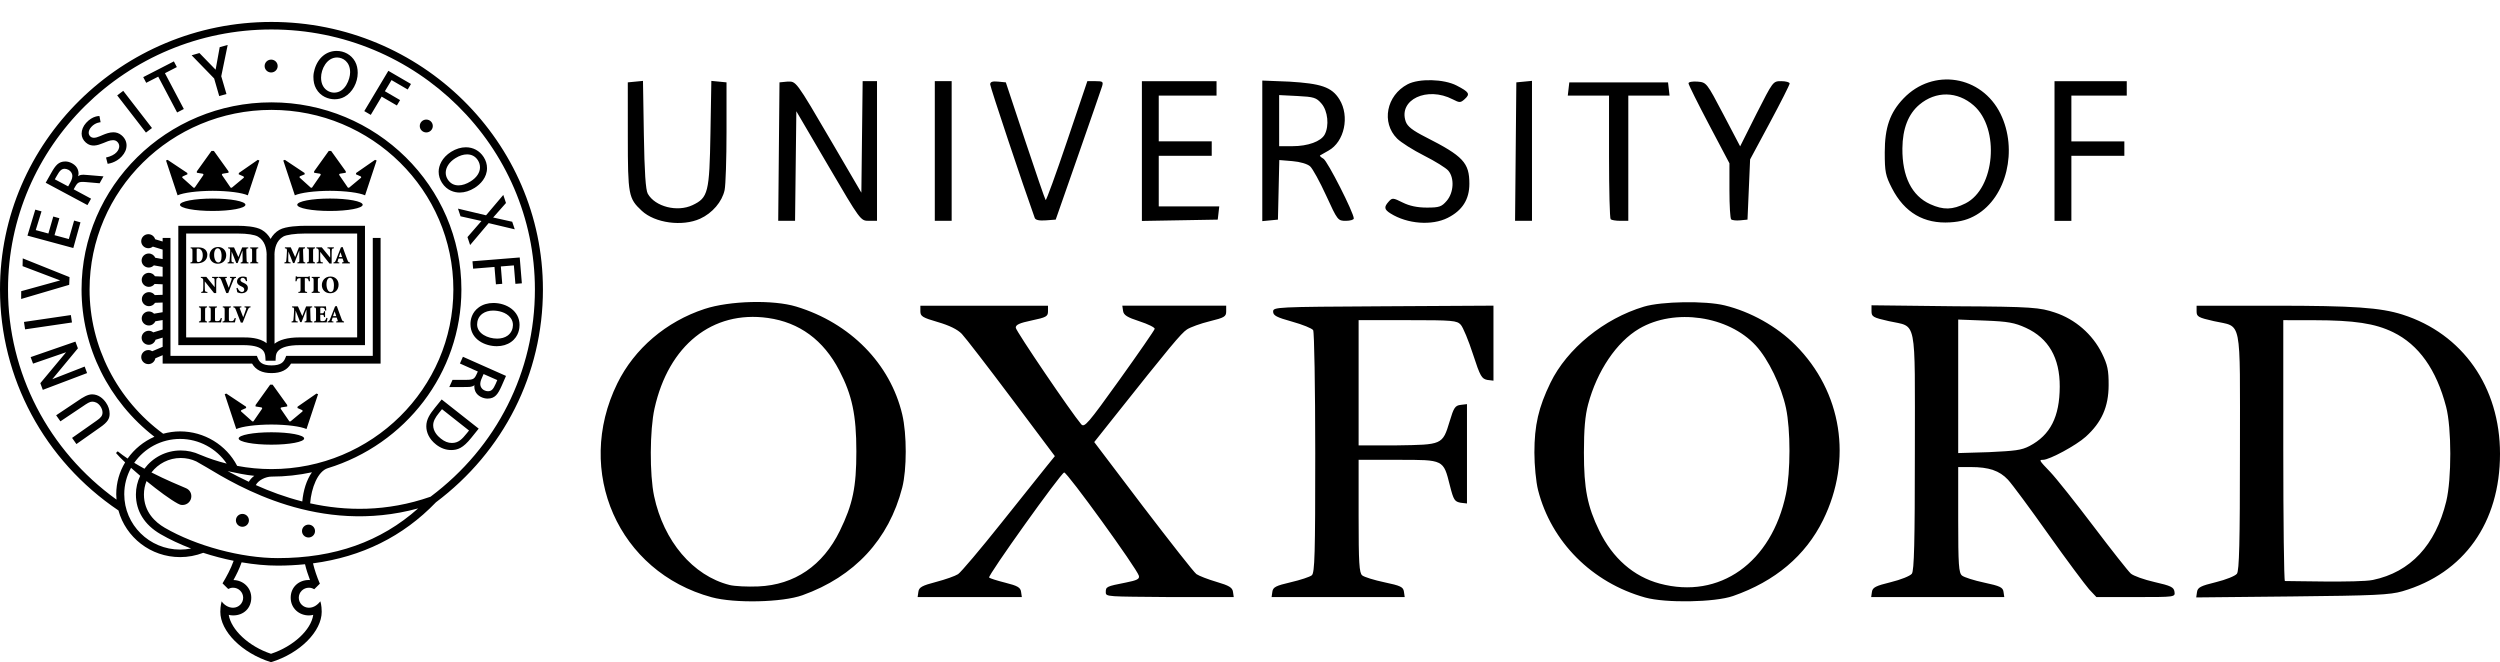 <?xml version="1.0" encoding="UTF-8" standalone="no"?>
<!-- Generator: Adobe Illustrator 18.1.1, SVG Export Plug-In . SVG Version: 6.00 Build 0)  -->

<svg
   xmlns:dc="http://purl.org/dc/elements/1.1/"
   xmlns:cc="http://creativecommons.org/ns#"
   xmlns:rdf="http://www.w3.org/1999/02/22-rdf-syntax-ns#"
   xmlns:svg="http://www.w3.org/2000/svg"
   xmlns="http://www.w3.org/2000/svg"
   xmlns:sodipodi="http://sodipodi.sourceforge.net/DTD/sodipodi-0.dtd"
   xmlns:inkscape="http://www.inkscape.org/namespaces/inkscape"
   version="1.1"
   id="Capa_1"
   x="0px"
   y="0px"
   viewBox="0 0 1038.211 275"
   xml:space="preserve"
   inkscape:version="0.92.2 (5c3e80d, 2017-08-06)"
   sodipodi:docname="oxford.svg"
   width="1038.211"
   height="275"><defs
     id="defs37" /><sodipodi:namedview
     pagecolor="#ffffff"
     bordercolor="#666666"
     borderopacity="1"
     objecttolerance="10"
     gridtolerance="10"
     guidetolerance="10"
     inkscape:pageopacity="0"
     inkscape:pageshadow="2"
     inkscape:window-width="1512"
     inkscape:window-height="814"
     id="namedview35"
     showgrid="false"
     inkscape:zoom="0.48140572"
     inkscape:cx="217.18359"
     inkscape:cy="79.522544"
     inkscape:window-x="0"
     inkscape:window-y="0"
     inkscape:window-maximized="0"
     inkscape:current-layer="Capa_1"
     fit-margin-top="0"
     fit-margin-left="0"
     fit-margin-right="0"
     fit-margin-bottom="0" /><path
     d="m 74.052,93.763 v 49.567 h 26.937 c 7.864,0 9.069,2.505 9.21,4.951 l 0.087,1.514 h 0.427 3.296 0.426 l 0.087,-1.514 c 0.071,-1.223 0.288,-4.951 9.947,-4.951 h 27.102 V 93.763 l -25.047,0.011 c -1.786,0 -7.823,0.122 -10.524,1.69 -1.57,0.905 -2.755,2.198 -3.634,3.753 -0.884,-1.575 -2.097,-2.857 -3.646,-3.753 -2.536,-1.47 -7.224,-1.69 -9.794,-1.69 l -24.875,-0.011 z m 43.596,4.474 c 1.268,-0.736 4.921,-1.25 8.877,-1.25 l 21.793,-0.009 V 140.118 H 124.475 c -5.267,0 -8.509,1.085 -10.463,2.626 l -0.009,-36.681 c 0,-0.129 -0.017,-0.243 -0.02,-0.368 0.06,-2.553 0.765,-5.784 3.665,-7.458 z m -10.566,0 c 2.942,1.708 3.623,5.023 3.66,7.595 0,0.082 -0.022,0.148 -0.022,0.232 l -0.006,36.459 c -3.029,-2.401 -7.739,-2.404 -9.724,-2.404 H 77.306 V 96.978 l 21.63,0.009 c 3.693,0 6.816,0.481 8.147,1.25 z m 47.725,0.569 h 3.246 v 52.194 h -37.201 c -1.513,2.591 -4.125,3.941 -8.088,3.941 -3.963,0 -6.576,-1.348 -8.079,-3.941 H 67.546 v -3.491 l -3.038,1.294 c -0.24,1.371 -1.447,2.416 -2.896,2.416 -1.633,0 -2.959,-1.312 -2.959,-2.929 0,-1.604 1.326,-2.914 2.959,-2.914 0.603,0 1.157,0.175 1.619,0.481 l 4.315,-1.832 v -3.824 l -2.956,0.893 c -0.363,1.209 -1.478,2.097 -2.82,2.097 -1.631,0 -2.958,-1.304 -2.958,-2.915 0,-1.615 1.326,-2.917 2.958,-2.917 0.709,0 1.358,0.258 1.869,0.674 l 3.901,-1.178 v -3.944 l -3.014,0.508 c -0.458,1.035 -1.498,1.752 -2.712,1.752 -1.625,0 -2.962,-1.3 -2.962,-2.917 0,-1.61 1.337,-2.917 2.962,-2.917 0.849,0 1.61,0.362 2.151,0.93 l 3.573,-0.609 v -4.024 l -3.156,0.113 c -0.514,0.84 -1.448,1.404 -2.513,1.404 -1.626,0 -2.962,-1.305 -2.962,-2.914 0,-1.61 1.335,-2.921 2.962,-2.921 0.991,0 1.869,0.487 2.407,1.229 l 3.264,-0.116 v -4.363 l -3.335,-0.143 c -0.535,0.728 -1.404,1.209 -2.389,1.209 -1.625,0 -2.962,-1.31 -2.962,-2.917 0,-1.609 1.336,-2.917 2.962,-2.917 1.075,0 2.013,0.574 2.53,1.422 l 3.193,0.143 v -4.017 L 63.901,110.199 c -0.539,0.556 -1.302,0.911 -2.137,0.911 -1.631,0 -2.958,-1.308 -2.958,-2.915 0,-1.613 1.327,-2.92 2.958,-2.92 1.22,0 2.266,0.729 2.712,1.772 l 3.064,0.542 v -3.94 l -4.066,-1.236 c -0.512,0.419 -1.158,0.674 -1.869,0.674 -1.633,0 -2.961,-1.306 -2.961,-2.915 0,-1.61 1.328,-2.92 2.961,-2.92 1.342,0 2.463,0.891 2.821,2.101 l 3.117,0.944 v -1.492 h 3.246 v 48.995 h 35.885 l 0.417,1.003 c 0.629,1.532 1.754,2.945 5.67,2.945 3.929,0 5.047,-1.413 5.677,-2.945 l 0.409,-1.003 h 35.96 z M 88.331,87.609 c -7.508,0 -13.594,-1.153 -13.594,-2.574 0,-1.422 6.086,-2.574 13.594,-2.574 7.508,0 13.594,1.153 13.594,2.574 0,1.422 -6.086,2.574 -13.594,2.574 z m -14.587,-6.495 -4.801,-14.468 0.662,-0.258 8.175,5.446 0.068,0.55 -1.865,0.822 c -0.37,0.19 -0.38,0.478 -0.186,0.654 l 4.604,4.11 0.462,-0.043 3.5,-5.081 c 0.237,-0.331 0.146,-0.655 -0.268,-0.724 l -2.347,-0.383 v -0.58 l 6.077,-8.476 h 0.998 l 6.081,8.476 v 0.58 l -2.347,0.383 c -0.428,0.067 -0.51,0.393 -0.268,0.724 l 3.491,5.081 0.469,0.043 4.936,-4.11 c 0.185,-0.174 0.185,-0.464 -0.191,-0.654 l -1.863,-0.822 0.071,-0.55 7.841,-5.446 0.664,0.258 -4.792,14.468 c -2.441,-1.079 -8.034,-1.841 -14.589,-1.868 -6.551,0.029 -12.148,0.792 -14.581,1.868 z m 52.566,100.978 c 0,1.422 -6.089,2.575 -13.6,2.575 -7.511,0 -13.6,-1.153 -13.6,-2.575 0,-1.422 6.089,-2.575 13.6,-2.575 7.511,0 13.6,1.153 13.6,2.575 z m 5.112,-18.649 0.667,0.258 -4.803,14.472 c -2.43,-1.08 -8.028,-1.84 -14.579,-1.87 -6.548,0.029 -12.145,0.789 -14.583,1.87 l -4.804,-14.472 0.662,-0.258 8.182,5.443 0.064,0.552 -1.863,0.828 c -0.369,0.177 -0.379,0.475 -0.185,0.651 l 4.603,4.103 0.467,-0.038 3.491,-5.084 c 0.243,-0.326 0.162,-0.652 -0.267,-0.723 l -2.342,-0.377 v -0.591 l 6.073,-8.47 h 1.002 l 6.072,8.47 v 0.591 l -2.343,0.377 c -0.415,0.07 -0.505,0.397 -0.264,0.723 l 3.489,5.084 0.469,0.038 4.934,-4.103 c 0.185,-0.176 0.185,-0.473 -0.182,-0.651 l -1.859,-0.828 0.06,-0.552 7.841,-5.443 z m 5.61,-80.988 c 7.505,0 13.589,1.155 13.589,2.58 0,1.425 -6.084,2.58 -13.589,2.58 -7.505,0 -13.589,-1.155 -13.589,-2.58 0,-1.425 6.084,-2.58 13.589,-2.58 z m -14.588,-1.341 -4.802,-14.468 0.664,-0.258 8.173,5.446 0.071,0.55 -1.865,0.775 c -0.373,0.18 -0.379,0.471 -0.186,0.647 l 4.607,4.164 0.463,-0.043 3.493,-5.081 c 0.237,-0.331 0.151,-0.655 -0.259,-0.724 l -2.356,-0.383 v -0.58 l 6.085,-8.476 h 0.991 l 6.08,8.476 v 0.58 l -2.346,0.383 c -0.42,0.067 -0.51,0.393 -0.264,0.724 l 3.488,5.081 0.464,0.043 4.936,-4.11 c 0.185,-0.174 0.185,-0.464 -0.192,-0.654 l -1.865,-0.822 0.079,-0.55 7.841,-5.446 0.662,0.258 -4.796,14.468 c -2.439,-1.079 -8.029,-1.841 -14.585,-1.868 -6.549,0.029 -12.153,0.792 -14.582,1.868 z M 86.103,105.731 c 0,-0.876 -0.408,-1.636 -0.893,-2.091 -0.691,-0.665 -1.743,-0.911 -3.02,-0.911 h -3.025 v 0.404 c 0.671,0.061 0.754,0.131 0.754,1.227 v 3.377 c 0,1.103 -0.083,1.175 -0.837,1.236 v 0.396 h 2.673 c 2.392,0 4.348,-1.092 4.348,-3.639 z m -4.421,-1.905 c 0,-0.255 0.015,-0.492 0.062,-0.514 0.08,-0.037 0.206,-0.07 0.449,-0.07 0.876,0 2.013,0.618 2.013,2.807 -0.003,1.812 -0.91,2.778 -1.801,2.778 -0.492,0 -0.723,-0.176 -0.723,-1.079 v -3.923 z m 8.764,5.698 c 1.992,0 3.501,-1.368 3.501,-3.555 0,-2.024 -1.463,-3.399 -3.346,-3.399 -2.482,0 -3.597,1.914 -3.597,3.569 0,1.88 1.354,3.384 3.441,3.384 z m -0.062,-6.418 c 0.893,0 1.638,1.14 1.638,3.188 0,1.851 -0.487,2.7 -1.376,2.7 -1.02,0 -1.724,-1.351 -1.724,-3.202 0,-1.784 0.666,-2.686 1.463,-2.686 z m 6.707,6.267 h -2.559 v -0.402 c 0.503,-0.035 0.702,-0.139 0.767,-0.519 0.046,-0.316 0.105,-0.856 0.159,-1.787 l 0.114,-2.064 c 0.068,-1.288 -0.009,-1.4 -0.834,-1.468 v -0.404 -5.4e-4 h 2.439 l 1.818,4.045 1.578,-4.045 h 2.513 v 0.404 c -0.788,0.07 -0.828,0.11 -0.791,1.183 l 0.097,3.422 c 0.037,1.133 0.053,1.163 0.799,1.233 v 0.402 h -3.242 v -0.402 c 0.78,-0.069 0.807,-0.099 0.795,-1.233 l -0.025,-3.599 h -0.045 l -1.998,5.121 h -0.561 l -1.892,-4.759 h -0.021 l -0.073,2.268 c -0.029,0.874 -0.015,1.367 0.027,1.683 0.037,0.376 0.264,0.471 0.936,0.519 v 0.402 z m 10.153,-0.003 h -3.352 v -0.396 c 0.714,-0.061 0.803,-0.131 0.803,-1.236 v -3.377 c 0,-1.096 -0.092,-1.166 -0.803,-1.227 v -0.404 h 3.352 v 0.404 c -0.708,0.058 -0.797,0.131 -0.797,1.227 v 3.375 c 0,1.106 0.092,1.175 0.797,1.236 z m -21.111,11.862 v 0.398 H 83.562 v -0.398 c 0.459,-0.021 0.721,-0.162 0.774,-0.52 0.037,-0.319 0.079,-0.878 0.079,-1.957 v -1.878 c 0,-0.751 -0.02,-0.888 -0.224,-1.17 -0.154,-0.217 -0.409,-0.286 -0.786,-0.319 v -0.399 h 2.291 l 3.44,4.242 h 0.021 v -1.367 c 0,-1.073 -0.034,-1.641 -0.071,-1.951 -0.062,-0.356 -0.337,-0.489 -1.019,-0.522 v -0.4 h 2.629 v 0.4 c -0.511,0.021 -0.782,0.163 -0.831,0.522 -0.036,0.31 -0.08,0.879 -0.08,1.951 v 3.841 H 88.892 l -3.824,-4.825 h -0.031 v 1.879 c 0,1.079 0.043,1.639 0.08,1.957 0.058,0.354 0.338,0.489 1.016,0.516 z m 7.463,-5.312 c 0.188,0.571 1.007,2.583 1.392,3.583 0.318,-0.864 0.979,-2.818 1.149,-3.294 0.218,-0.626 0.15,-0.736 -0.314,-0.788 l -0.318,-0.033 v -0.399 h 2.51 v 0.399 c -0.594,0.073 -0.736,0.125 -1.143,1.053 -0.058,0.138 -1.323,3.177 -2.096,5.26 h -0.801 c -0.714,-1.841 -1.688,-4.363 -2.06,-5.327 -0.341,-0.873 -0.547,-0.926 -1.046,-0.987 v -0.399 h 3.34 v 0.399 l -0.337,0.04 c -0.388,0.045 -0.388,0.138 -0.275,0.492 z m 7.833,4.327 c 0,-0.6 -0.397,-0.937 -1.029,-1.226 l -0.159,-0.07 c -0.849,-0.392 -1.81,-0.921 -1.81,-2.015 0,-1.155 0.849,-2.094 2.474,-2.094 0.32,0 0.649,0.041 0.954,0.122 0.234,0.061 0.407,0.101 0.54,0.143 0.04,0.405 0.107,0.899 0.224,1.597 l -0.456,0.073 c -0.226,-0.675 -0.585,-1.405 -1.407,-1.405 -0.532,0 -0.906,0.402 -0.906,0.891 0,0.515 0.409,0.806 1.075,1.104 l 0.221,0.104 c 0.955,0.427 1.778,0.944 1.778,2.141 0,1.262 -1.026,2.18 -2.636,2.18 -0.41,0 -0.831,-0.086 -1.115,-0.18 -0.306,-0.107 -0.526,-0.183 -0.646,-0.244 -0.084,-0.467 -0.215,-1.021 -0.347,-1.708 l 0.456,-0.13 c 0.22,0.594 0.834,1.726 1.844,1.726 0.538,0 0.948,-0.345 0.945,-1.008 z m -18.809,7.002 h 3.35 v 0.404 c -0.712,0.061 -0.795,0.131 -0.795,1.232 v 3.377 c 0,1.103 0.083,1.176 0.795,1.234 v 0.398 h -3.35 v -0.398 c 0.714,-0.058 0.798,-0.133 0.798,-1.234 v -3.377 c 0,-1.101 -0.087,-1.17 -0.798,-1.232 z m 9.088,4.808 0.443,0.073 c -0.061,0.383 -0.273,1.45 -0.366,1.763 H 86.653 v -0.398 c 0.782,-0.058 0.864,-0.133 0.864,-1.234 v -3.373 c 0,-1.097 -0.081,-1.17 -0.78,-1.235 v -0.397 h 3.372 v 0.397 c -0.748,0.065 -0.829,0.138 -0.829,1.235 v 3.506 c 0,0.533 0.018,0.785 0.204,0.875 0.169,0.085 0.403,0.095 0.724,0.095 0.327,0 0.779,-0.033 0.991,-0.301 0.17,-0.194 0.348,-0.469 0.51,-1.006 z m 5.783,0 0.443,0.073 c -0.064,0.383 -0.274,1.45 -0.376,1.763 h -5.129 v -0.398 c 0.779,-0.058 0.869,-0.133 0.869,-1.234 v -3.373 c 0,-1.097 -0.09,-1.17 -0.786,-1.235 v -0.397 h 3.369 v 0.397 c -0.743,0.065 -0.829,0.138 -0.829,1.235 v 3.506 c 0,0.533 0.018,0.785 0.206,0.875 0.166,0.085 0.404,0.095 0.725,0.095 0.33,0 0.785,-0.033 0.994,-0.301 0.166,-0.194 0.341,-0.469 0.514,-1.006 z m 4.045,-4.808 h 2.504 v 0.398 c -0.588,0.075 -0.735,0.122 -1.143,1.059 -0.062,0.133 -1.323,3.172 -2.101,5.257 h -0.795 c -0.712,-1.841 -1.685,-4.361 -2.06,-5.324 -0.341,-0.872 -0.543,-0.927 -1.043,-0.991 v -0.398 h 3.346 v 0.398 l -0.363,0.04 c -0.376,0.046 -0.376,0.14 -0.268,0.496 0.194,0.571 1.011,2.587 1.389,3.582 0.326,-0.865 0.985,-2.816 1.152,-3.297 0.218,-0.626 0.15,-0.734 -0.312,-0.786 l -0.31,-0.034 v -5.4e-4 h 0.005 v -0.398 z m 19.126,-17.876 h -2.555 v -0.402 c 0.493,-0.035 0.696,-0.139 0.757,-0.519 0.054,-0.316 0.108,-0.856 0.162,-1.787 l 0.118,-2.064 c 0.069,-1.288 -0.015,-1.4 -0.832,-1.468 v -0.404 h 2.435 l 1.817,4.045 1.578,-4.045 h 2.517 v 0.404 c -0.782,0.07 -0.826,0.11 -0.799,1.183 l 0.102,3.422 c 0.034,1.133 0.054,1.163 0.806,1.233 v 0.402 h -3.247 v -0.402 c 0.779,-0.069 0.812,-0.099 0.8,-1.233 l -0.031,-3.599 h -0.047 l -1.991,5.121 h -0.565 l -1.889,-4.759 h -0.03 l -0.069,2.268 c -0.028,0.874 -0.015,1.367 0.021,1.683 0.036,0.376 0.265,0.471 0.944,0.519 h -5.5e-4 v 0.402 z m 10.16,-0.003 h -3.358 v -0.396 c 0.714,-0.061 0.803,-0.131 0.803,-1.236 v -3.377 c 0,-1.096 -0.089,-1.166 -0.803,-1.227 v -0.404 h 3.358 v 0.404 c -0.719,0.058 -0.803,0.131 -0.803,1.227 v 3.375 c 0,1.106 0.09,1.175 0.803,1.236 z m 0.524,-6.243 v -0.401 h 2.291 l 3.448,4.24 h 0.021 v -1.368 c 0,-1.073 -0.045,-1.636 -0.082,-1.951 -0.051,-0.358 -0.334,-0.489 -1.023,-0.52 v -0.401 h 2.65 v 0.401 c -0.512,0.018 -0.787,0.162 -0.843,0.52 -0.032,0.316 -0.078,0.879 -0.078,1.951 v 3.845 h -0.896 l -3.828,-4.826 h -0.028 v 1.877 c 0,1.079 0.048,1.639 0.092,1.951 0.054,0.362 0.326,0.495 1.016,0.533 v 0.392 h -2.58 v -0.392 c 0.46,-0.028 0.725,-0.171 0.773,-0.533 0.051,-0.313 0.087,-0.873 0.087,-1.951 v -1.877 c 0,-0.754 -0.024,-0.884 -0.231,-1.171 -0.154,-0.215 -0.408,-0.288 -0.788,-0.319 z m 7.135,6.246 h 2.412 v -0.392 l -0.303,-0.037 c -0.479,-0.049 -0.479,-0.153 -0.341,-0.592 l 0.31,-0.976 h 1.704 l 0.367,1.04 c 0.138,0.367 0.12,0.471 -0.268,0.52 l -0.309,0.049 v 0.392 h 3.253 v -0.392 c -0.506,-0.071 -0.698,-0.118 -1.024,-1.009 -0.395,-1.038 -0.84,-2.25 -1.291,-3.462 l -0.698,-1.931 -0.716,0.141 -2.069,5.284 c -0.349,0.858 -0.505,0.9 -1.028,0.976 v 0.389 z m 2.898,-4.571 h 0.036 l 0.649,1.953 h -1.323 l 0.637,-1.953 z m -14.546,10.724 v -5.4e-4 h -0.249 v 4.475 c 0,1.103 0.08,1.175 0.949,1.233 v 0.398 h -3.622 v -0.398 c 0.828,-0.058 0.908,-0.13 0.908,-1.233 v -4.475 h -0.182 c -0.68,0 -0.965,0.119 -1.127,0.305 -0.123,0.151 -0.249,0.418 -0.385,0.989 h -0.436 c 0.045,-0.859 0.108,-1.567 0.126,-2.085 h 0.319 c 0.157,0.234 0.259,0.255 0.536,0.255 h 4.131 c 0.272,0 0.315,-0.062 0.485,-0.255 h 0.321 c 0.012,0.43 0.063,1.298 0.114,2.056 l -0.454,0.029 c -0.159,-0.612 -0.271,-0.88 -0.43,-1.053 -0.174,-0.182 -0.511,-0.24 -1.004,-0.24 z m 3.41,4.471 v -3.378 c 0,-1.097 -0.084,-1.169 -0.797,-1.233 v -0.399 h 3.35 v 0.399 c -0.713,0.064 -0.797,0.136 -0.797,1.233 v 3.378 c 0,1.102 0.085,1.175 0.797,1.233 v 0.398 h -3.35 v -0.398 c 0.713,-0.058 0.798,-0.131 0.797,-1.233 z m 10.365,-1.769 c 0,-2.021 -1.456,-3.392 -3.359,-3.392 -2.464,0 -3.587,1.908 -3.587,3.561 0,1.879 1.357,3.387 3.452,3.387 1.981,0.003 3.495,-1.365 3.495,-3.555 z m -5.023,-0.174 c 0,-1.784 0.664,-2.69 1.464,-2.69 0.885,0 1.634,1.14 1.634,3.189 0,1.851 -0.485,2.7 -1.38,2.7 -1.016,5.4e-4 -1.718,-1.348 -1.718,-3.199 z m -5.843,15.436 v 0.398 h -3.246 v -0.398 c 0.78,-0.069 0.81,-0.104 0.798,-1.237 l -0.029,-3.593 h -0.046 l -1.996,5.118 h -0.551 l -1.9,-4.759 h -0.028 l -0.069,2.264 c -0.029,0.875 -0.018,1.367 0.025,1.686 0.041,0.38 0.265,0.472 0.94,0.521 v 0.398 h -2.558 v -0.398 c 0.496,-0.043 0.698,-0.14 0.762,-0.521 0.052,-0.319 0.105,-0.856 0.159,-1.787 l 0.121,-2.063 c 0.073,-1.287 -0.009,-1.398 -0.836,-1.469 v -0.404 h 2.435 l 1.817,4.048 1.586,-4.048 h 2.517 v 0.404 c -0.795,0.071 -0.831,0.107 -0.8,1.183 l 0.103,3.419 c 0.029,1.133 0.047,1.17 0.797,1.237 z m 5.799,-1.493 0.46,0.07 c -0.054,0.502 -0.273,1.548 -0.364,1.821 h -5.262 v -0.392 c 0.788,-0.07 0.869,-0.137 0.869,-1.237 v -3.373 c 0,-1.108 -0.081,-1.18 -0.773,-1.238 v -0.398 h 4.901 c 0.018,0.174 0.062,0.921 0.126,1.687 l -0.463,0.03 c -0.107,-0.499 -0.215,-0.784 -0.39,-0.951 -0.17,-0.172 -0.506,-0.234 -1.06,-0.234 h -0.169 c -0.397,0 -0.416,0 -0.416,0.356 v 1.972 h 0.519 c 0.887,0 0.923,-0.058 1.023,-0.833 h 0.451 v 2.407 h -0.451 c -0.1,-0.893 -0.136,-0.954 -1.023,-0.954 h -0.519 v 1.662 c 0,0.527 0.02,0.785 0.206,0.879 0.164,0.081 0.403,0.089 0.725,0.089 0.412,0 0.872,-0.064 1.098,-0.304 0.167,-0.188 0.354,-0.559 0.511,-1.058 z m 6.308,0.49 c -0.398,-1.037 -0.843,-2.247 -1.288,-3.462 l -0.698,-1.929 -0.713,0.139 -2.071,5.285 c -0.343,0.857 -0.497,0.9 -1.029,0.973 v 0.395 h 2.412 v -0.395 l -0.303,-0.034 c -0.479,-0.049 -0.479,-0.152 -0.334,-0.593 l 0.311,-0.976 h 1.696 l 0.366,1.034 c 0.136,0.371 0.12,0.476 -0.267,0.526 l -0.31,0.045 v 0.395 h 3.253 v -0.395 c -0.514,-0.067 -0.698,-0.115 -1.027,-1.009 z m -3.543,-1.209 0.643,-1.951 h 0.036 l 0.649,1.951 z M 103.375,216.092 c 0,1.475 -1.213,2.672 -2.713,2.672 -1.491,0 -2.694,-1.198 -2.694,-2.672 0,-1.473 1.203,-2.677 2.694,-2.677 1.499,0 2.713,1.208 2.713,2.677 z m 27.453,4.449 c 0,1.475 -1.212,2.671 -2.705,2.671 -1.496,0 -2.709,-1.196 -2.709,-2.671 0,-1.475 1.214,-2.673 2.709,-2.673 1.493,0 2.705,1.198 2.705,2.673 z M 115.309,27.429 c 0,1.476 -1.212,2.672 -2.707,2.672 -1.495,0 -2.707,-1.196 -2.707,-2.672 0,-1.476 1.212,-2.672 2.707,-2.672 1.495,0 2.707,1.196 2.707,2.672 z m 64.426,24.9 c 0,1.475 -1.211,2.671 -2.704,2.671 -1.496,0 -2.707,-1.196 -2.707,-2.671 0,-1.477 1.212,-2.673 2.707,-2.673 1.493,0 2.704,1.196 2.704,2.673 z M 32.069,166.614 c 2.429,-1.689 4.372,-2.846 6.169,-2.846 2.635,0.006 4.547,1.694 5.728,3.372 1.04,1.48 1.567,3.056 1.56,4.694 0,1.87 -0.635,3.387 -4.022,5.699 l -9.772,6.879 -1.801,-2.561 c 0,0 10.013,-7.037 10.168,-7.146 1.734,-1.179 2.473,-2.046 2.473,-3.396 0,-0.855 -0.314,-1.781 -0.942,-2.674 -0.975,-1.388 -2.239,-1.834 -3.346,-1.84 -1.002,0 -2.078,0.697 -4.012,2.024 l -9.184,6.152 -1.772,-2.511 z m -10.354,-9.132 13.448,-5.257 1.001,2.71 -18.387,6.968 -1.028,-2.778 10.696,-12.845 -13.717,4.731 -0.997,-2.707 18.594,-6.439 1.034,2.783 z m 8.178,-23.562 -19.473,2.855 -0.463,-3.079 19.473,-2.855 z m -1.158,-15.634 -19.948,5.875 0.021,-3.234 16.175,-4.472 -15.61,-5.933 0.076,-3.221 19.419,7.783 -0.132,3.202 z m 4.606,-45.567 c -0.277,0.079 -0.603,0.247 -0.93,0.471 0.079,-0.346 0.208,-0.68 0.21,-1.039 0.006,-0.547 -0.074,-1.091 -0.243,-1.58 -0.373,-1.14 -1.198,-2.064 -2.441,-2.744 -0.931,-0.508 -1.86,-0.767 -2.8,-0.767 -2.785,0.008 -4.072,1.577 -5.852,4.744 l -2.309,4.088 17.339,9.282 1.501,-2.666 -7.212,-3.88 0.423,-0.769 c 1.22,-2.167 1.625,-2.497 4.729,-2.237 l 5.612,0.495 1.604,-2.875 -6.473,-0.548 c -1.302,-0.122 -2.324,-0.212 -3.158,0.025 z m -4.636,3.966 -0.398,0.721 -5.547,-2.94 0.873,-1.52 c 1.147,-2.068 1.975,-2.857 3.194,-2.851 0.449,0 1.02,0.116 1.595,0.423 0.737,0.407 1.303,1.079 1.512,1.798 0.08,0.28 0.112,0.562 0.112,0.84 -0.005,1.155 -0.657,2.313 -1.34,3.528 z m 22.476,-38.955 11.939,15.441 -2.506,1.888 -11.939,-15.441 z m 17.32,-7.33 7.844,14.87 -2.791,1.441 -7.845,-14.877 -4.987,2.56 -1.242,-2.359 12.729,-6.539 1.237,2.361 z m 26.053,-11.724 -2.669,12.989 2.161,7.385 -3.004,0.851 -2.112,-7.32 -9.344,-9.622 3.235,-0.93 6.724,6.914 1.693,-9.354 z m 66.724,10.735 9.393,5.467 -1.359,2.29 -6.717,-3.907 -2.76,4.625 6.314,3.677 -1.329,2.242 -6.324,-3.677 -4.517,7.582 -2.694,-1.571 z m 38.666,62.368 -8.694,-1.951 -1.052,-3.184 11.652,2.774 7.163,-8.463 1.114,3.352 -5.33,6.023 7.918,1.76 1.054,3.151 -10.837,-2.582 -7.7,9.109 -1.097,-3.302 z m -3.728,16.727 19.621,-1.58 0.885,10.741 -2.683,0.212 -0.631,-7.664 -5.418,0.438 0.584,7.215 -2.621,0.207 -0.595,-7.215 -8.877,0.72 z m 8.683,17.321 c -2.273,0 -4.364,0.604 -6.019,1.789 -2.97,2.123 -3.505,5.173 -3.505,6.96 0,6.568 6.242,9.198 10.945,9.198 2.258,0 4.317,-0.605 5.94,-1.77 3.32,-2.367 3.5,-5.925 3.5,-7.079 -0.004,-5.731 -5.335,-9.098 -10.861,-9.098 z m 5.885,13.571 c -1.146,0.818 -2.642,1.224 -4.333,1.224 -3.835,0 -8.31,-2.059 -8.31,-5.874 0,-1.385 0.488,-3.237 2.212,-4.476 1.17,-0.84 2.689,-1.289 4.39,-1.289 1.954,0 5.477,0.547 7.318,3.063 0.641,0.859 0.968,1.868 0.957,2.938 -0.007,1.49 -0.617,3.262 -2.234,4.413 z M 197.11,78.024 c 2.436,-1.524 5.141,-4.353 5.141,-8.186 0,-1.589 -0.454,-3.156 -1.386,-4.61 -1.723,-2.683 -4.423,-4.069 -7.394,-4.069 -1.984,0 -4.101,0.62 -6.139,1.893 -3.786,2.372 -5.166,5.759 -5.166,8.236 0,1.603 0.451,3.173 1.375,4.617 2.093,3.275 5.241,4.068 7.37,4.059 2.032,-0.006 4.182,-0.671 6.199,-1.941 z m -11.16,-3.486 c -0.567,-0.87 -0.837,-1.818 -0.846,-2.763 -0.005,-2.204 1.408,-4.455 3.984,-6.072 1.708,-1.073 3.386,-1.601 4.889,-1.589 1.897,0 3.441,0.827 4.472,2.425 0.606,0.954 0.885,1.96 0.885,2.964 0,2.143 -1.376,4.248 -3.872,5.805 -1.745,1.1 -3.507,1.676 -5.057,1.676 -1.762,0 -3.363,-0.736 -4.456,-2.446 z M 139.788,21.147 c -4.109,0 -7.673,2.726 -9.119,7.568 -0.319,1.073 -0.516,2.137 -0.516,3.169 0,1.942 0.332,3.48 1.13,4.93 1.823,3.291 5.153,4.411 7.685,4.411 1.431,0 2.809,-0.325 4.074,-1.008 3.32,-1.791 5.511,-5.95 5.511,-9.932 0,-1.733 -0.336,-3.358 -1.113,-4.752 -1.599,-2.861 -4.56,-4.387 -7.652,-4.387 z m -1.015,17.326 c -1.419,0 -3.486,-0.687 -4.634,-2.763 -0.56,-1.003 -0.805,-2.222 -0.805,-3.483 0,-3.477 2.345,-8.357 6.64,-8.357 2.406,0 5.428,1.765 5.428,6.161 0,2.796 -1.996,8.442 -6.629,8.442 z m -108.329,64.526 -19.041,-5.151 3.252,-10.793 2.586,0.719 -2.398,7.78 5.251,1.422 2.03,-7.064 2.534,0.712 -2.02,7.039 5.939,1.607 2.204,-7.677 2.638,0.739 z M 52.552,60.382 c 0,1.647 -0.656,3.112 -1.964,4.561 -2.506,2.772 -5.886,3.079 -5.886,3.079 l -0.668,-2.604 c 1.992,-0.457 3.501,-1.208 4.408,-2.22 0.725,-0.792 1.079,-1.68 1.079,-2.46 0,-0.733 -0.318,-1.42 -0.92,-1.951 -0.497,-0.434 -1.09,-0.586 -1.746,-0.574 -1.263,0 -2.78,0.714 -4.024,1.224 -2.395,0.977 -4.918,1.762 -7.175,-0.23 -1.146,-1.012 -1.757,-2.285 -1.757,-3.698 0,-1.496 0.597,-3.086 1.875,-4.495 2.733,-3.024 5.53,-2.821 5.53,-2.821 l 0.473,2.569 c 0,0 -2.151,0.064 -3.835,1.932 -0.737,0.814 -1.11,1.66 -1.11,2.423 0,0.635 0.253,1.181 0.752,1.622 1.363,1.201 3.693,-0.131 5.147,-0.708 1.119,-0.459 2.711,-1.097 4.315,-1.097 1.177,0 2.413,0.334 3.534,1.325 1.314,1.152 1.973,2.601 1.973,4.124 z m 138.443,90.572 7.436,3.327 -0.366,0.822 c -1.014,2.258 -1.403,2.628 -4.505,2.644 h -5.631 l -1.347,2.998 6.491,-0.018 c 1.321,0 2.342,0 3.142,-0.305 0.264,-0.098 0.559,-0.255 0.83,-0.478 -0.015,0.166 -0.066,0.327 -0.072,0.495 -0.011,0.715 0.126,1.422 0.397,2.04 0.891,2.047 3.32,3.057 5.089,3.05 3.132,0 4.328,-1.852 5.854,-5.253 0.057,-0.127 1.824,-4.164 1.824,-4.164 l -17.894,-7.954 -1.246,2.796 z m 9.505,5.12 0.328,-0.741 5.683,2.51 -0.635,1.502 c -1.06,2.368 -1.753,3.128 -3.268,3.128 -0.888,0 -2.384,-0.499 -2.959,-1.95 -0.144,-0.368 -0.203,-0.745 -0.197,-1.116 0.01,-1.066 0.52,-2.17 1.049,-3.333 z m -19.868,13.26 c -2.039,2.523 -3.591,4.775 -3.591,7.687 0,2.476 1.136,5.289 4.02,7.551 1.906,1.513 4.062,2.323 6.285,2.323 2.741,0 4.939,-0.81 8.34,-5.029 l 3.108,-3.862 -15.373,-12.118 z m 14.151,9.456 -0.851,1.062 c -2.089,2.58 -3.508,4.105 -6.285,4.105 -1.57,0 -3.035,-0.594 -4.559,-1.801 -1.551,-1.214 -3.193,-3.122 -3.193,-5.548 0,-1.688 0.926,-3.3 2.357,-5.062 l 1.303,-1.621 z m 30.687,-58.569 C 225.47,58.953 174.898,9.112 112.732,9.112 50.573,9.112 0,58.95 0,120.222 c 0.005,36.752 18.387,71.01 49.193,91.764 3.032,11.138 13.347,19.374 25.615,19.374 3.317,0 6.53,-0.619 9.595,-1.783 4.122,1.342 8.386,2.457 12.629,3.318 -1.195,3.378 -2.943,6.571 -4.609,9.346 0,0 0.044,-0.012 0.099,-0.024 -0.037,0.024 -0.067,0.04 -0.099,0.057 l 2.347,2.315 c 0.607,-0.318 1.278,-0.521 2.01,-0.521 2.319,0 4.203,1.864 4.203,4.161 0,2.284 -1.885,4.154 -4.203,4.154 -2.029,0 -3.807,-1.279 -4.735,-2.656 0,0 -0.55,1.876 -0.55,4.337 -0.017,7.983 8.807,17.106 21.047,20.938 12.238,-3.752 21.063,-12.937 21.058,-20.926 0,-2.745 -0.557,-4.348 -0.557,-4.348 -0.938,1.116 -2.46,2.656 -4.756,2.656 -2.324,0 -4.207,-1.87 -4.207,-4.154 0,-2.292 1.882,-4.161 4.207,-4.161 0.809,0 1.557,0.236 2.204,0.641 l 2.281,-2.257 c 0.058,0.018 0.088,0.021 0.088,0.021 -1.293,-3.039 -2.232,-5.835 -2.875,-8.527 20.271,-2.689 37.379,-11.158 50.975,-25.271 l -0.011,-0.012 c 28.297,-21.223 44.522,-53.415 44.522,-88.44 z M 74.813,228.235 c -12.799,0 -23.212,-10.307 -23.212,-22.974 0,-3.971 1.028,-7.707 2.823,-10.972 1.19,1.077 2.468,2.184 3.798,3.306 -1.131,2.36 -1.779,4.974 -1.779,7.74 0,6.894 3.519,12.584 10.188,16.469 3.822,2.222 8.156,4.237 12.746,5.992 -1.501,0.291 -3.017,0.439 -4.565,0.439 z m 37.925,-33.429 c -4.828,0 -9.592,-0.458 -14.252,-1.34 -4.492,-8.705 -13.716,-14.314 -23.673,-14.314 -2.446,0 -4.807,0.362 -7.051,0.968 -19.148,-14.039 -30.564,-36.362 -30.564,-59.899 0,-41.125 33.885,-74.586 75.54,-74.586 41.649,0 75.539,33.461 75.539,74.586 5.5e-4,41.122 -33.89,74.585 -75.539,74.585 z m 16.807,1.325 c -2.268,3.191 -3.607,7.63 -4.01,12.118 -7.15,-1.816 -13.651,-4.265 -19.304,-6.808 1.075,-2.06 4.163,-3.514 6.503,-3.514 5.773,0 11.393,-0.635 16.811,-1.796 z m -23.944,1.47 c -0.96,0.705 -1.738,1.551 -2.285,2.474 -2.849,-1.359 -6.437,-3.128 -8.784,-4.421 3.326,0.724 7.657,1.638 11.069,1.947 z M 74.813,182.281 c 7.78,0 15.054,3.938 19.325,10.245 -3.744,-0.935 -7.408,-2.154 -10.989,-3.656 l -0.011,0.017 -0.113,-0.065 c -2.508,-1.164 -5.188,-1.751 -7.973,-1.751 -6.193,0 -11.678,2.992 -15.071,7.586 -1.421,-0.78 -2.844,-1.6 -4.242,-2.458 4.195,-5.988 11.173,-9.918 19.075,-9.918 z m 53.478,58.583 c -4.158,0 -7.571,2.903 -7.571,7.364 0,4.356 3.461,7.348 7.571,7.348 0.618,0 1.218,-0.101 1.792,-0.243 -0.857,6.171 -8.145,13.079 -17.536,16.175 -9.31,-3.075 -16.593,-10.037 -17.556,-16.175 0.579,0.148 1.17,0.243 1.795,0.243 4.479,0 7.562,-3.093 7.562,-7.348 0,-4.073 -3.229,-7.257 -7.395,-7.343 1.265,-2.303 2.484,-4.743 3.385,-7.362 5.17,0.892 10.262,1.373 14.997,1.373 3.886,0 7.649,-0.208 11.337,-0.575 0.486,2.102 1.21,4.309 2.068,6.582 -0.152,-0.01 -0.301,-0.038 -0.449,-0.038 z m -12.959,-9.091 c -15.116,0 -33.987,-5.074 -46.949,-12.622 -3.919,-2.289 -8.611,-6.542 -8.611,-13.809 0,-1.959 0.391,-3.841 1.081,-5.559 4.839,3.948 9.834,7.651 12.981,9.345 0.717,0.386 1.133,0.582 1.982,0.582 2.007,0 3.642,-1.621 3.642,-3.615 0,-1.519 -0.831,-2.757 -2.22,-3.357 -2.685,-1.151 -8.294,-3.442 -14.34,-6.538 2.798,-3.637 7.2,-6.007 12.154,-6.007 2.267,0 4.447,0.481 6.478,1.431 l 4.151,2.385 c 13.174,7.945 47.063,28.314 87.983,17.113 -15.532,13.83 -34.665,20.65 -58.332,20.65 z m 63.468,-25.494 c -18.317,6.399 -35.409,5.961 -49.994,2.745 0.477,-6.428 3.176,-13.299 7.293,-14.582 32.123,-9.832 55.516,-39.383 55.516,-74.22 0,-42.852 -35.389,-77.712 -78.877,-77.712 -43.492,0 -78.871,34.86 -78.871,77.712 0,23.836 11.273,46.478 30.259,61.157 -4.501,1.955 -8.352,5.122 -11.133,9.054 -1.437,-0.965 -2.823,-1.968 -4.109,-3.012 l -0.717,0.709 c 0.858,1.027 2.197,2.384 3.796,3.891 -2.336,3.882 -3.691,8.405 -3.691,13.236 0,0.752 0.048,1.487 0.113,2.226 C 20.124,187.156 3.332,154.842 3.332,120.218 3.331,60.68 52.413,12.24 112.738,12.24 c 60.325,0 109.4,48.44 109.4,107.982 0,34.102 -15.797,65.437 -43.338,86.057 z"
     id="path3"
     inkscape:connector-curvature="0" /><g
     id="g5"
     transform="translate(-72.943,-49.638)" /><g
     id="g7"
     transform="translate(-72.943,-49.638)" /><g
     id="g9"
     transform="translate(-72.943,-49.638)" /><g
     id="g11"
     transform="translate(-72.943,-49.638)" /><g
     id="g13"
     transform="translate(-72.943,-49.638)" /><g
     id="g15"
     transform="translate(-72.943,-49.638)" /><g
     id="g17"
     transform="translate(-72.943,-49.638)" /><g
     id="g19"
     transform="translate(-72.943,-49.638)" /><g
     id="g21"
     transform="translate(-72.943,-49.638)" /><g
     id="g23"
     transform="translate(-72.943,-49.638)" /><g
     id="g25"
     transform="translate(-72.943,-49.638)" /><g
     id="g27"
     transform="translate(-72.943,-49.638)" /><g
     id="g29"
     transform="translate(-72.943,-49.638)" /><g
     id="g31"
     transform="translate(-72.943,-49.638)" /><g
     id="g33"
     transform="translate(-72.943,-49.638)" /><path
     style="fill:#000000"
     d="m 333.234,247.193 c 21.607,-7.723 35.907,-23.146 41.446,-44.698 1.939,-7.547 1.946,-22.157 0.014,-30.352 -4.975,-21.103 -21.572,-37.998 -44.035,-44.825 -9.539,-2.899 -27.619,-2.438 -38.026,0.97 -15.979,5.233 -29.173,16.483 -36.268,30.926 -17.978,36.598 0.429,78.312 39.194,88.819 9.539,2.586 29.326,2.144 37.676,-0.84 z m -30.277,-4.26 c -15.162,-3.831 -27.351,-18.193 -31.317,-36.901 -1.9,-8.965 -1.815,-27.443 0.168,-36.379 5.829,-26.269 24.058,-40.833 47.077,-37.613 13.097,1.832 23.099,9.183 29.654,21.793 5.344,10.282 7.086,18.538 7.093,33.623 0.01,14.859 -1.475,21.975 -6.878,33.031 -7.037,14.398 -18.791,22.404 -33.834,23.046 -4.515,0.193 -9.899,-0.077 -11.964,-0.598 z m 416.754,4.579 c 17.495,-6.106 30.102,-16.746 37.393,-31.557 12.31,-25.008 7.851,-53.231 -11.478,-72.649 -7.704,-7.74 -18.599,-13.847 -29.415,-16.49 -8.028,-1.962 -26.125,-1.678 -33.5,0.526 -16.592,4.957 -31.95,17.462 -38.826,31.613 -4.957,10.202 -6.674,17.663 -6.674,29 0,5.269 0.682,12.262 1.515,15.54 5.462,21.486 22.399,38.484 44.48,44.64 8.492,2.368 28.937,2.019 36.505,-0.623 z m -30.467,-5.158 c -10.81,-2.905 -19.535,-10.525 -25.076,-21.899 -4.95,-10.161 -6.391,-17.487 -6.391,-32.5 0,-9.643 0.495,-15.357 1.734,-20 3.713,-13.92 11.841,-25.962 21.242,-31.472 14.683,-8.605 36.98,-5.364 48.41,7.036 5.225,5.669 10.591,16.782 12.536,25.965 1.921,9.069 1.915,26.406 -0.013,35.656 -5.947,28.535 -27.59,43.894 -52.443,37.215 z m -265.213,3.397 c -0.26,-1.791 -1.477,-2.493 -6.499,-3.75 -3.399,-0.851 -6.446,-1.819 -6.771,-2.151 -0.694,-0.709 29.585,-43.107 31.161,-43.632 1.099,-0.366 30.252,39.925 31.037,42.896 0.35,1.322 -0.749,1.893 -5.404,2.809 -8.095,1.592 -8.343,1.711 -8.343,4 0,1.991 0.531,1.786 26.57,2.031 h 26.57 l -0.32,-2.2 c -0.256,-1.761 -1.611,-2.579 -6.797,-4.103 -3.563,-1.047 -7.331,-2.501 -8.374,-3.232 -1.043,-0.731 -10.953,-13.418 -22.17,-28.081 l -20.274,-26.753 7.598,-9.566 c 23.863,-30.045 28.494,-35.62 30.899,-37.198 1.458,-0.957 5.722,-2.492 9.475,-3.411 6.064,-1.486 6.824,-1.939 6.824,-4.065 v -2.392 h -21.57 -21.57 l 0.32,2.188 c 0.251,1.721 1.707,2.638 6.819,4.294 3.575,1.158 6.415,2.567 6.31,3.131 -0.104,0.564 -6.687,10.09 -14.629,21.169 -13.146,18.339 -14.57,19.99 -15.899,18.431 -4.159,-4.88 -27.054,-38.634 -27.159,-40.041 -0.093,-1.244 1.503,-1.981 6.627,-3.055 6.016,-1.262 6.75,-1.671 6.75,-3.766 v -2.35 h -26.5 -26.5 v 2.346 c 0,2.052 0.91,2.61 7.274,4.459 4.787,1.391 8.187,3.068 9.943,4.904 1.468,1.535 10.761,13.585 20.652,26.778 l 17.983,23.987 -3.257,4.013 c -1.792,2.207 -10.351,12.918 -19.02,23.801 -8.669,10.884 -16.733,20.422 -17.919,21.196 -1.186,0.775 -5.306,2.23 -9.156,3.235 -5.797,1.512 -7.055,2.209 -7.319,4.053 l -0.32,2.227 h 21.639 21.639 z m 159,-0.046 c -0.276,-1.94 -1.387,-2.475 -8.077,-3.884 -4.266,-0.898 -8.429,-2.191 -9.25,-2.872 -1.246,-1.034 -1.493,-5.107 -1.493,-24.616 v -23.378 h 16.345 c 19.147,0 18.83,-0.157 21.556,10.681 1.546,6.146 2.016,6.632 4.407,7.135 l 2.692,0.316 v -20.633 -20.633 l -2.624,0.316 c -2.288,0.276 -2.873,1.149 -4.564,6.816 -2.951,9.89 -3.195,9.705 -21.923,10 h -15.889 v -26 -26 h 20.345 c 18.764,0 20.48,0.149 22.076,1.912 0.952,1.052 3.237,6.564 5.078,12.25 3.017,9.318 3.639,10.152 5.924,10.654 l 2.577,0.316 V 142.511 126.935 l -45.75,0.26 c -44.722,0.254 -45.75,0.304 -45.75,2.225 0,1.602 1.457,2.369 7.882,4.154 4.335,1.204 8.266,2.795 8.735,3.535 0.469,0.74 0.86,23.678 0.868,50.973 0.013,42.06 -0.205,49.81 -1.429,50.826 -0.794,0.659 -4.732,1.961 -8.75,2.893 -6.169,1.43 -7.355,2.041 -7.625,3.924 l -0.32,2.23 h 27.639 27.639 z m 249,0.068 c -0.271,-1.851 -1.484,-2.43 -7.992,-3.813 -4.22,-0.897 -8.382,-2.22 -9.25,-2.94 -1.349,-1.12 -1.578,-4.48 -1.578,-23.187 v -21.878 l 5.25,0.006 c 7.503,0.008 11.895,1.502 15.395,5.235 1.681,1.793 9.266,12.035 16.855,22.76 7.59,10.725 15.237,20.902 16.846,22.75 l 3.046,3.25 h 16.373 c 16.332,0 16.373,-0.006 16.054,-2.215 -0.272,-1.887 -1.495,-2.482 -8.266,-4.022 -4.37,-0.994 -8.817,-2.585 -9.881,-3.535 -1.064,-0.95 -8.064,-9.824 -15.554,-19.72 -7.49,-9.896 -15.531,-19.989 -17.869,-22.429 -4.69,-4.895 -4.798,-5.078 -3,-5.079 2.665,-0.002 13.744,-5.999 17.723,-9.594 6.611,-5.973 9.472,-12.416 9.502,-21.405 0.021,-6.222 -0.452,-8.472 -2.775,-13.203 -3.887,-7.915 -11.117,-14.192 -19.546,-16.968 -6.214,-2.047 -8.948,-2.452 -41.403,-2.599 l -34.75,-0.407 v 2.48 c 0,2.259 0.639,2.624 7.187,4.103 11.859,2.678 10.813,-2.554 10.813,54.058 0,37.76 -0.29,49.544 -1.25,50.835 -0.688,0.925 -4.625,2.504 -8.75,3.51 -6.25,1.524 -7.553,2.192 -7.82,4.01 l -0.32,2.181 h 27.639 27.639 l -0.32,-2.182 z m -18.82,-85.343 v -27.726 l 11.25,0.434 c 9.377,0.362 12.184,0.862 16.857,3.005 9.412,4.316 14.106,12.468 14.059,24.417 -0.049,12.528 -3.895,20.101 -12.513,24.642 -3.488,1.838 -6.204,2.04 -16.903,2.571 l -12.75,0.383 z m 184.5,85.103 c 25.582,-7.472 40.5,-28.5 40.5,-57.088 0,-27.722 -15.499,-49.843 -40.5,-57.803 -9.133,-2.908 -20.341,-3.686 -53.072,-3.686 h -32.428 v 2.392 c 0,2.15 0.727,2.556 7.187,4.015 11.859,2.678 10.813,-2.554 10.813,54.058 0,37.76 -0.29,49.544 -1.25,50.835 -0.688,0.925 -4.625,2.504 -8.75,3.51 -6.345,1.547 -7.551,2.175 -7.829,4.081 l -0.329,2.253 39.829,-0.407 c 34.188,-0.349 40.679,-0.655 45.829,-2.159 z m -48.833,-4.244 c -0.367,-0.367 -0.667,-24.892 -0.667,-54.5 v -53.833 l 12.75,0.02 c 16.784,0.026 25.375,1.33 32.873,4.991 10.652,5.2 17.969,15.506 22.004,30.989 2.29,8.789 2.315,29.957 0.047,39.259 -4.442,18.213 -14.856,29.365 -30.472,32.632 -5.686,1.19 -34.969,0.39 -36.534,0.442 z M 290.753,90.825 c 5.071,-2.303 9.143,-7.069 10.169,-11.9 0.434,-2.046 0.79,-12.946 0.79,-24.221 v -20.5 l -3.151,-0.306 -3.151,-0.306 -0.373,21.806 c -0.421,24.583 -0.953,26.716 -7.426,29.787 -6.34,3.009 -15.554,0.665 -18.597,-4.731 -0.886,-1.571 -1.379,-8.979 -1.632,-24.556 l -0.363,-22.306 -3.153,0.306 -3.153,0.306 0.011,22.5 c 0.012,24.321 0.265,25.666 5.799,30.835 5.457,5.097 16.844,6.641 24.231,3.285 z m 310.489,-0.37 c 6.061,-3.062 8.971,-7.654 8.966,-14.148 -0.006,-8.734 -2.553,-11.454 -18.133,-19.364 -5.475,-2.78 -7.605,-4.443 -8.306,-6.488 -3.112,-9.075 8.878,-14.714 19.551,-9.194 2.836,1.467 3.219,1.458 4.959,-0.117 2.345,-2.122 1.871,-2.912 -3.385,-5.634 -5.272,-2.73 -15.629,-2.989 -20.344,-0.509 -8.803,4.631 -10.983,15.905 -4.357,22.531 1.598,1.598 6.643,4.791 11.212,7.097 4.569,2.305 9.094,5.115 10.057,6.245 2.593,3.042 2.271,9.114 -0.663,12.526 -2.132,2.478 -3.095,2.806 -8.25,2.806 -3.938,0 -7.21,-0.686 -10.058,-2.11 -3.952,-1.975 -4.319,-2.002 -5.75,-0.421 -2.074,2.291 -1.927,3.3 0.721,4.964 6.977,4.383 17.162,5.161 23.78,1.818 z m 219.472,-1.199 c 12.632,-7.403 17.364,-27.084 10.089,-41.954 -7.819,-15.981 -28.046,-19.212 -40.29,-6.435 -5.641,5.886 -7.801,12.092 -7.801,22.409 0,8.117 0.316,9.685 3,14.902 5.211,10.129 13.305,14.864 24.21,14.163 4.411,-0.283 7.538,-1.177 10.792,-3.084 z m -19.119,-4.465 c -7.684,-3.49 -11.668,-11.485 -11.558,-23.195 0.077,-8.169 2.45,-14.263 7.068,-18.148 6.83,-5.747 15.772,-5.61 22.555,0.345 10.94,9.605 8.854,34.477 -3.41,40.661 -5.401,2.724 -9.206,2.811 -14.654,0.337 z m -471.153,-15.837 0.269,-22.75 13.331,22.75 c 13.261,22.631 13.349,22.75 16.75,22.75 h 3.419 v -29 -29 h -2.982 -2.982 l -0.269,23.153 -0.268,23.153 -11.925,-20.403 c -15.768,-26.977 -15.09,-25.776 -18.932,-25.708 l -3.143,0.305 -0.265,28.75 -0.265,28.75 h 3.497 3.497 z m 64.769,-6.25 v -29 h -3.5 -3.5 v 29 29 h 3.5 3.5 z m 52.474,2 c 5.094,-14.575 9.576,-27.512 9.961,-28.75 0.631,-2.029 0.366,-2.25 -2.693,-2.25 h -3.393 l -8.422,24.919 c -4.632,13.706 -8.632,24.709 -8.889,24.452 -0.257,-0.257 -4.083,-11.358 -8.503,-24.669 l -8.036,-24.202 -3.25,-0.313 c -2.322,-0.224 -3.25,0.102 -3.25,1.143 0,1.073 13.691,42.107 18.51,55.478 0.311,0.863 1.873,1.203 4.587,1 l 4.115,-0.308 z m 58.343,23.75 0.316,-2.75 h -12.566 -12.566 v -10.5 -10.5 h 11 11 v -3 -3 h -11 -11 v -9.5 -9.5 h 12 12 v -3 -3 h -15.5 -15.5 v 29.025 29.025 l 15.75,-0.275 15.75,-0.275 z m 24.965,-9.621 0.282,-12.371 5.453,0.452 c 3.202,0.266 6.236,1.161 7.35,2.17 1.044,0.945 4.049,6.421 6.679,12.169 4.678,10.225 4.854,10.452 8.118,10.452 1.835,0 3.337,-0.444 3.337,-0.987 0,-2.374 -10.929,-23.874 -12.616,-24.818 -1.027,-0.575 -1.647,-1.191 -1.376,-1.37 0.271,-0.179 1.842,-1.074 3.492,-1.988 6.61,-3.665 8.872,-14.262 4.541,-21.27 -3.233,-5.231 -7.848,-6.576 -20.791,-7.374 l -11.25,-0.444 v 29.189 29.189 l 3.25,-0.313 3.25,-0.313 z m 0.218,-28.738 v -10.609 l 7.608,0.384 c 6.845,0.346 7.848,0.663 10,3.165 2.614,3.039 3.245,9.207 1.312,12.82 -1.543,2.883 -6.971,4.85 -13.387,4.85 h -5.532 z m 105,12.546 v -29.063 l -3.25,0.313 -3.25,0.313 -0.265,28.75 -0.265,28.75 h 3.515 3.515 z m 40,3.063 v -26 h 8.566 8.566 l -0.316,-2.75 -0.316,-2.75 h -20.5 -20.5 l -0.316,2.75 -0.316,2.75 h 8.566 8.566 v 25.333 c 0,13.933 0.3,25.633 0.667,26 0.367,0.367 2.167,0.667 4,0.667 h 3.333 z m 50.041,13 0.541,-12.5 8.209,-15.274 c 4.515,-8.401 8.209,-15.713 8.209,-16.25 0,-0.537 -1.572,-0.976 -3.493,-0.976 -3.485,0 -3.408,0.084 -10.276,13.538 l -6.783,13.538 -6.974,-13.288 c -6.926,-13.197 -7,-13.29 -10.724,-13.598 -2.062,-0.171 -3.75,0.143 -3.75,0.698 0,0.554 3.825,8.255 8.5,17.113 l 8.5,16.105 v 11.281 c 0,6.205 0.321,11.602 0.714,11.995 0.393,0.393 2.08,0.58 3.75,0.417 l 3.036,-0.297 z m 133.959,-0.5 v -13.5 h 11 11 v -3 -3 h -11 -11 v -9.5 -9.5 h 11.5 11.5 v -3 -3 h -15 -15 v 29 29 h 3.5 3.5 z"
     id="path5265"
     inkscape:connector-curvature="0"
     sodipodi:nodetypes="sssssssscsssscsscsssssssssscssssssscccscccsssccscscscssccccscsscsscccsscscssssccccccssscssscccssscccsssscccssssscscccccccsssccssscssscsscsccsscsssssccccccccsscsscssssscssscsccsccscssccscsssscccsscscccsssscssssssssssssssssssssssssssscccsscccccccsscccccccccccccccscscscscsscscccccccccccccccccccccccccccccscsssccsssccccccccsssscccccccccccccccccccccccscsccccsssscsssscssscccccccccccccccccccccc" /></svg>